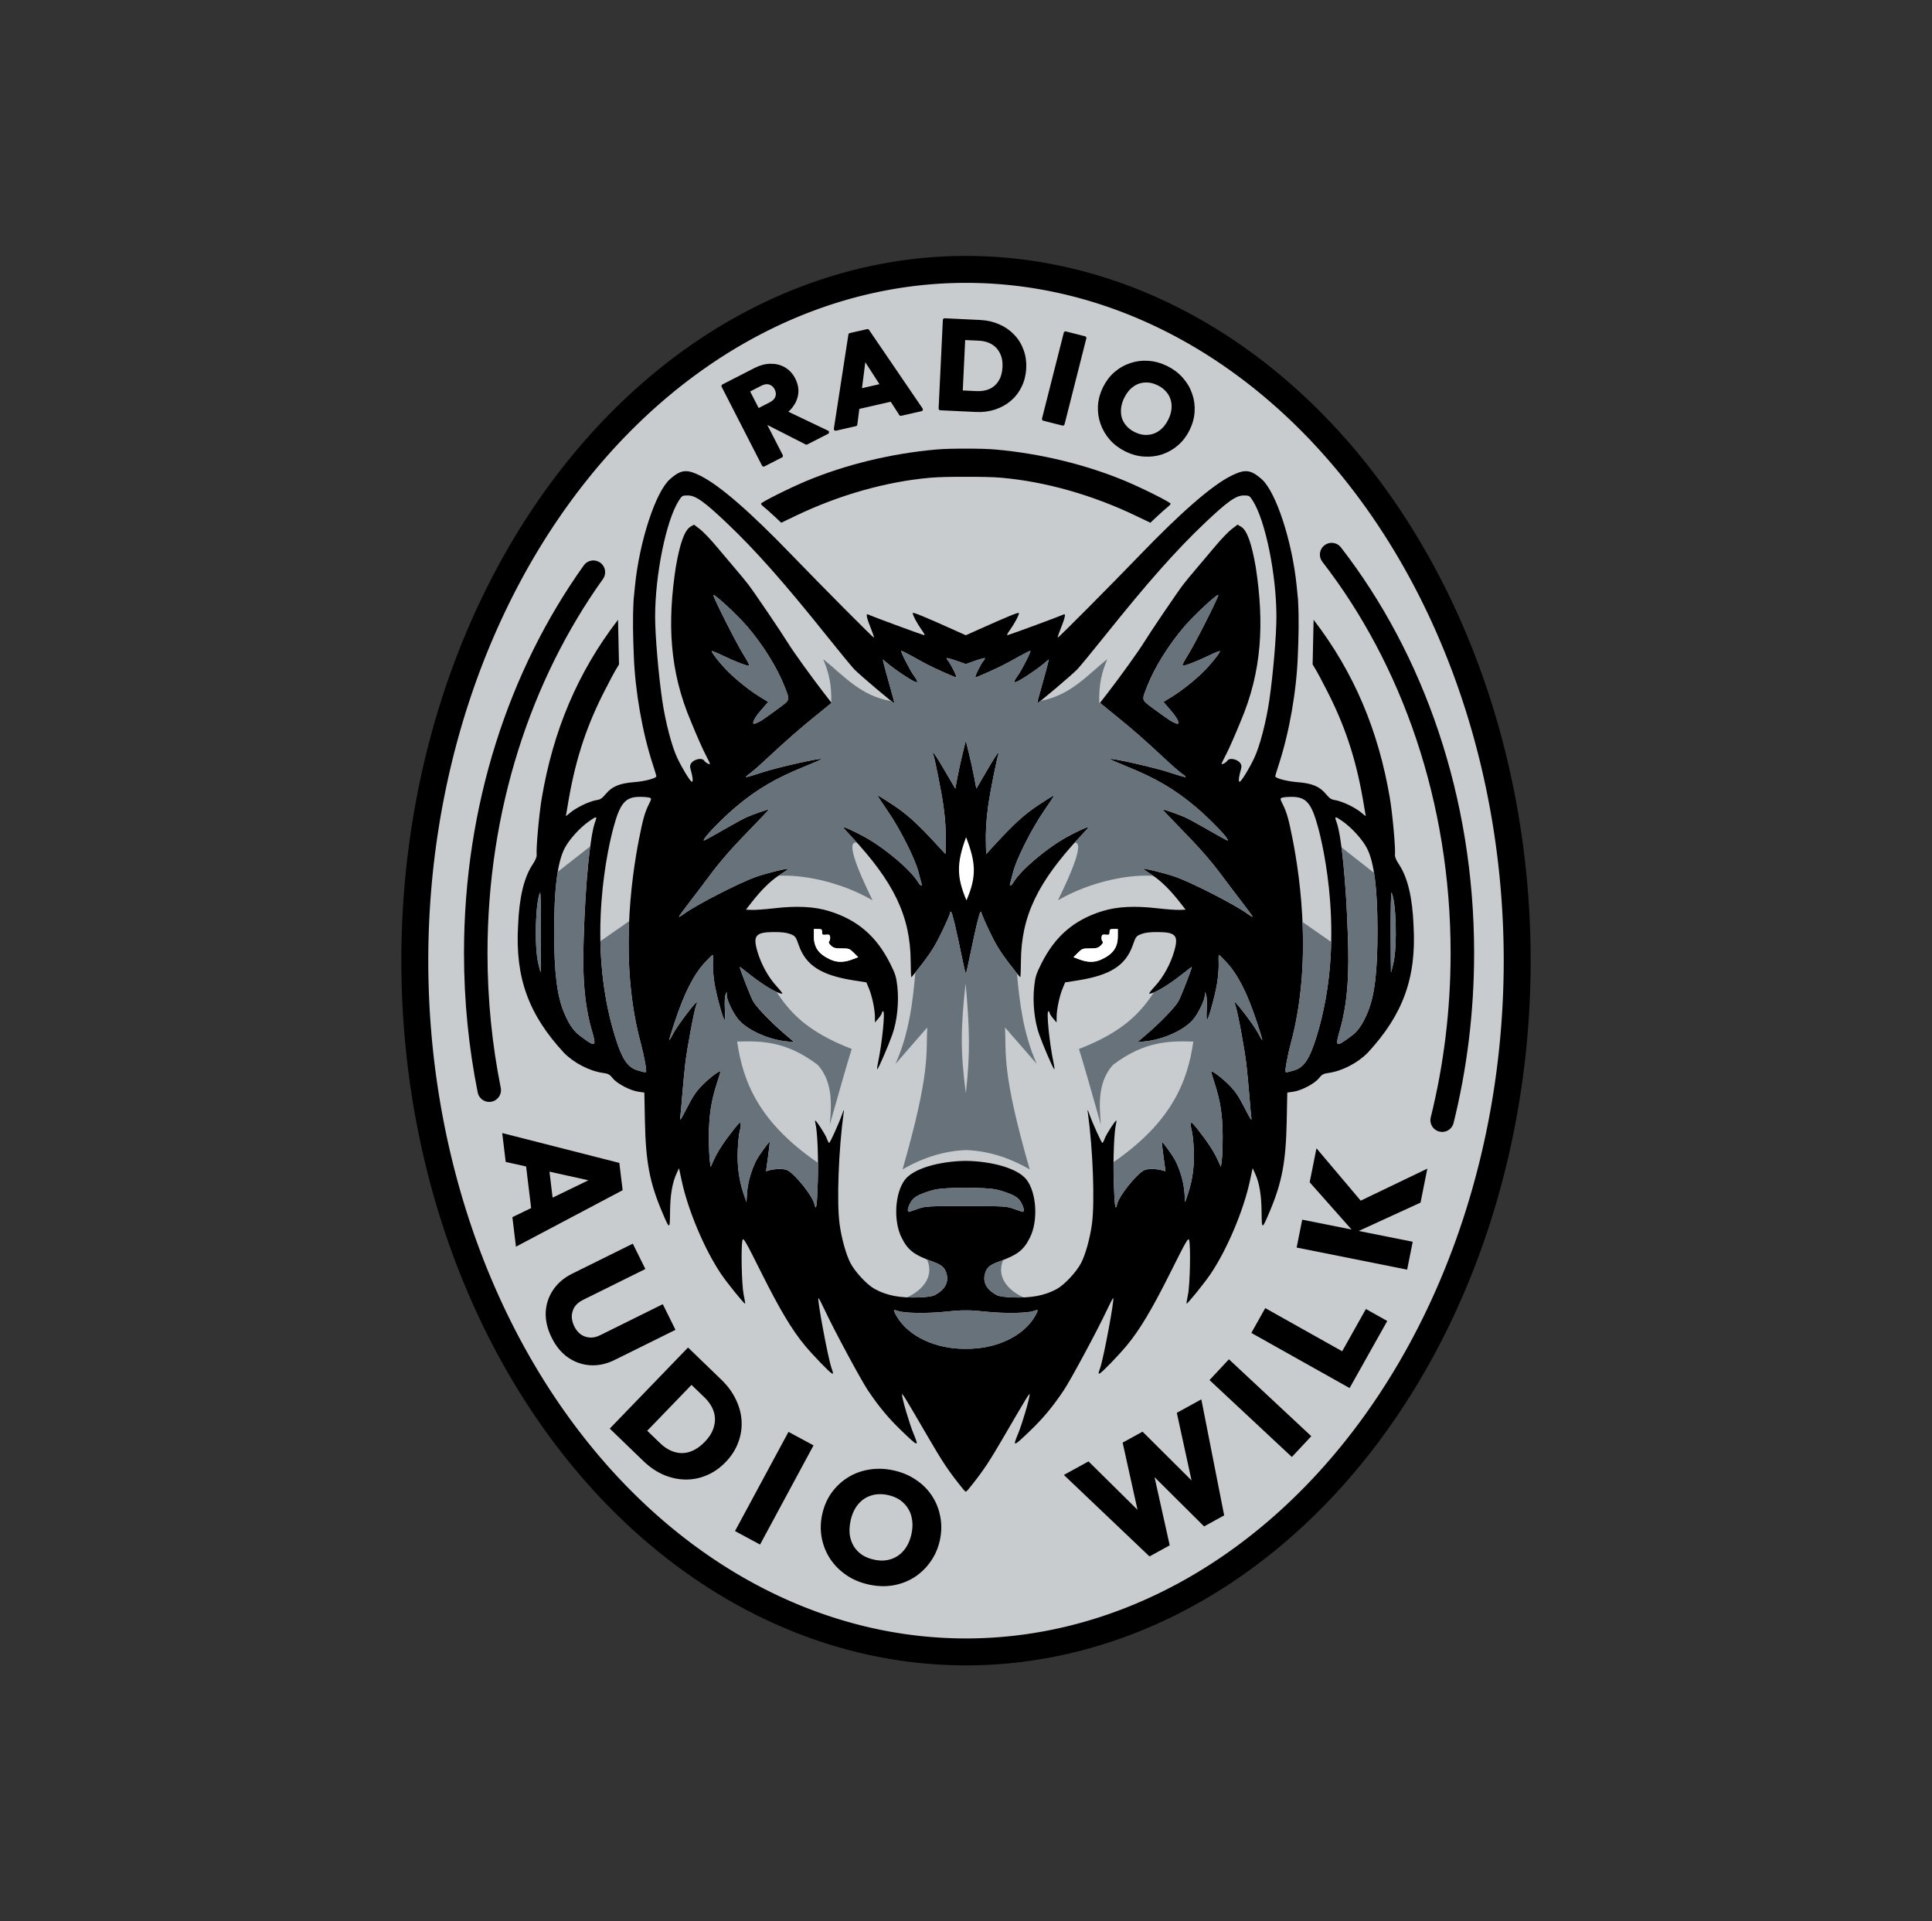 <?xml version="1.0" encoding="UTF-8" standalone="no"?>
<!-- Created with Inkscape (http://www.inkscape.org/) -->

<svg
   width="285.75mm"
   height="284.194mm"
   viewBox="0 0 285.75 284.194"
   version="1.1"
   id="svg1"
   xml:space="preserve"
   inkscape:version="1.4.2 (f4327f4, 2025-05-13)"
   sodipodi:docname="Radio AudioWilk Logotyp.svg"
   inkscape:export-filename="Radio AudioWilk Logotyp - white.png"
   inkscape:export-xdpi="300"
   inkscape:export-ydpi="300"
   xmlns:inkscape="http://www.inkscape.org/namespaces/inkscape"
   xmlns:sodipodi="http://sodipodi.sourceforge.net/DTD/sodipodi-0.dtd"
   xmlns="http://www.w3.org/2000/svg"
   xmlns:svg="http://www.w3.org/2000/svg"><rect x="0" y="0" width="285.75" height="284.194" fill="#333333" stroke="none"/><sodipodi:namedview
     id="namedview1"
     pagecolor="#ffffff"
     bordercolor="#000000"
     borderopacity="0.25"
     inkscape:showpageshadow="2"
     inkscape:pageopacity="0.0"
     inkscape:pagecheckerboard="0"
     inkscape:deskcolor="#d1d1d1"
     inkscape:document-units="mm"
     inkscape:zoom="0.25"
     inkscape:cx="688"
     inkscape:cy="510"
     inkscape:window-width="1280"
     inkscape:window-height="650"
     inkscape:window-x="-6"
     inkscape:window-y="-6"
     inkscape:window-maximized="1"
     inkscape:current-layer="g1-0"
     showguides="true"
     inkscape:export-bgcolor="#ffffffff" /><defs
     id="defs1" /><g
     inkscape:label="Warstwa 1"
     inkscape:groupmode="layer"
     id="layer1"
     transform="translate(-1.354,-1.918)"><g
       id="g1-0"
       transform="translate(44.223,-48.528)"><rect
         style="fill:#67727b;fill-opacity:1;stroke:none;stroke-width:2.079;stroke-linecap:round;stroke-linejoin:round;stroke-dasharray:none"
         id="rect2"
         width="285.75"
         height="284.194"
         x="-430.219"
         y="206.021"
         inkscape:export-filename="Radio AudioWilk Logotyp.png"
         inkscape:export-xdpi="300"
         inkscape:export-ydpi="300" /><path
         id="path1-0"
         style="font-variation-settings:'wght' 200;fill:#c8cccf;fill-opacity:1;stroke:#000000;stroke-width:3.984;stroke-linecap:round;stroke-linejoin:round"
         d="M 181.529,192.543 A 81.523,102.249 0 0 1 100.006,294.792 81.523,102.249 0 0 1 18.483,192.543 81.523,102.249 0 0 1 100.006,90.294 81.523,102.249 0 0 1 181.529,192.543 Z" /><path
         id="path1-8-61"
         style="font-variation-settings:'wght' 200;fill:none;stroke:#000000;stroke-width:3.476;stroke-linecap:round;stroke-linejoin:round"
         d="m 154.086,132.481 c 12.002,15.494 19.334,36.201 19.334,58.948 0,8.584 -1.044,16.878 -2.989,24.71 M 29.49,211.698 c -1.303,-6.503 -1.994,-13.29 -1.994,-20.269 0,-21.496 6.548,-41.17 17.397,-56.344"
         sodipodi:nodetypes="csccsc" /><path
         id="path1-8-6-8-5-3"
         style="font-variation-settings:'wght' 500;fill:none;stroke-width:0.246;stroke-linecap:round;stroke-linejoin:round"
         d="M 99.481,261.758 A 78.655,78.655 0 0 1 21.325,182.608 78.655,78.655 0 0 1 100.475,104.451 78.655,78.655 0 0 1 178.631,183.602 78.655,78.655 0 0 1 99.481,261.758 Z" /><path
         style="fill:#c8cccf;fill-opacity:1;stroke-width:0.079;stroke-linecap:round;stroke-linejoin:round"
         d="m 54.871,161.262 c -0.209,-0.417 -2.086,-15.435 -2.294,-16.27 -0.209,-0.834 0.626,-13.349 0.626,-13.349 l 3.024,-7.613 2.607,-1.877 6.988,4.485 10.846,11.681 8.343,9.699 4.276,-3.024 11.159,1.043 10.116,-0.521 5.423,1.982 10.846,-14.079 10.533,-9.699 4.38,-2.086 2.19,2.92 3.129,11.368 0.626,11.368 -2.503,14.288 -1.669,5.215 4.276,0.104 3.74,1.4 5.015,3.024 4.498,5.015 2.434,4.941 1.313,5.332 -0.469,6.623 -3.233,8.917 -5.11,4.693 -4.172,1.356 -3.807,2.503 -3.494,1.147 -0.991,7.822 -8.448,9.803 -12.306,8.03 -12.515,14.184 -11.055,5.423 c 0,0 -12.724,-8.969 -13.036,-9.491 -0.313,-0.521 -11.159,-14.705 -11.576,-14.705 -0.417,0 -11.889,-5.215 -11.889,-5.215 l -4.902,-8.552 -2.503,-6.675 -2.503,-1.982 -6.883,-3.129 -6.466,-4.797 -4.38,-8.343 0.104,-9.073 1.043,-5.319 3.337,-5.423 3.754,-3.233 3.233,-0.939 3.024,-2.712 4.902,-0.417 2.19,-1.252 z"
         id="path18-4-3-4-3-9" /><path
         id="path2-6-9-7-5-5"
         style="fill:#000000;stroke-width:0.657"
         d="m 99.96,116.812 v 4.1e-4 c -1.674,-0.012 -3.253,0.027 -4.383,0.127 -6.614,0.585 -13.396,2.232 -19.206,4.663 -2.535,1.061 -6.692,3.146 -6.692,3.357 0,0.076 0.215,0.307 0.478,0.514 0.263,0.207 0.937,0.807 1.499,1.334 l 1.022,0.959 2.194,-1.05 c 6.412,-3.07 13.352,-5.031 19.831,-5.604 1.239,-0.11 3.198,-0.15 5.256,-0.134 v 4.1e-4 c 0.006,-5e-5 0.012,5e-5 0.018,0 0.006,5e-5 0.012,-5e-5 0.018,0 v -4.1e-4 c 2.058,-0.016 4.017,0.025 5.256,0.134 6.48,0.573 13.42,2.534 19.831,5.604 l 2.194,1.05 1.021,-0.959 c 0.562,-0.527 1.237,-1.128 1.5,-1.334 0.263,-0.207 0.478,-0.438 0.478,-0.514 0,-0.211 -4.157,-2.297 -6.692,-3.357 -5.809,-2.431 -12.592,-4.077 -19.206,-4.663 -1.13,-0.1 -2.709,-0.139 -4.383,-0.127 v -4.1e-4 c -0.006,-5e-5 -0.012,5e-5 -0.018,0 -0.006,5e-5 -0.012,-5e-5 -0.018,0 z m -41.372,3.329 c -0.78,-0.007 -1.45,0.377 -2.371,1.188 -2.113,1.86 -4.516,9.198 -5.17,15.786 l -0.216,2.173 -0.002,0.003 0.01,0.022 c -0.152,2.707 -0.077,5.406 0.034,8.101 0.188,5.238 1.256,11.346 2.821,16.135 0.284,0.87 0.517,1.642 0.517,1.716 0,0.299 -1.691,0.75 -3.277,0.875 -2.167,0.17 -3.263,0.625 -4.196,1.74 -0.561,0.67 -0.82,0.841 -1.396,0.918 -0.389,0.052 -1.274,0.364 -1.968,0.694 -0.694,0.329 -1.55,0.853 -1.904,1.163 -0.332,0.291 -0.607,0.507 -0.64,0.502 h -4.08e-4 l -4.07e-4,-4.1e-4 h -4.07e-4 l -4.08e-4,-4.1e-4 h -4.07e-4 v -4e-4 -4.1e-4 l -4.08e-4,-4.1e-4 v -4.1e-4 l -4.07e-4,-4.1e-4 c -3.6e-5,-1.3e-4 3.4e-5,-7.8e-4 0,-0.002 v -4.1e-4 c 0,-0.036 0.197,-1.188 0.438,-2.56 1.07,-6.099 2.708,-10.994 5.439,-16.251 0.594,-1.144 1.174,-2.325 1.981,-3.616 l -0.145,-6.604 c -6.021,7.832 -9.601,16.47 -11.279,26.378 -0.397,2.343 -0.852,7.408 -0.754,8.394 0.029,0.296 -0.182,0.801 -0.593,1.416 -1.283,1.921 -1.992,4.894 -2.156,9.038 -0.459,7.825 1.643,13.269 6.77,18.81 1.481,1.521 3.821,2.729 5.801,2.997 0.761,0.103 0.975,0.221 1.431,0.789 0.651,0.81 2.594,1.826 3.811,1.994 l 0.861,0.118 0.087,4.289 c 0.12,5.929 0.697,8.999 2.492,13.257 1.177,2.793 1.197,2.795 1.223,0.114 0.025,-2.487 0.326,-4.29 0.944,-5.644 l 0.379,-0.831 0.405,1.884 c 0.941,4.379 3.382,10.159 5.811,13.759 0.903,1.338 3.464,4.504 3.561,4.402 0.03,-0.031 -0.067,-0.644 -0.216,-1.361 -0.293,-1.41 -0.413,-7.166 -0.168,-8.044 0.12,-0.431 0.424,0.094 2.809,4.867 2.709,5.419 4.529,8.459 6.431,10.74 1.218,1.46 3.544,3.87 3.955,4.097 0.268,0.148 0.264,0.071 -0.044,-0.824 -0.526,-1.53 -2.159,-10.319 -1.916,-10.309 0.055,0.002 0.491,0.84 0.969,1.862 1.359,2.906 5.304,10.24 6.336,11.778 1.613,2.406 3.03,4.113 4.929,5.942 2.574,2.478 2.659,2.5 1.827,0.478 -0.624,-1.516 -1.705,-5.197 -1.706,-5.811 -4.6e-4,-0.269 0.462,0.488 3.82,6.257 2.106,3.618 2.928,4.866 4.598,6.983 0.575,0.729 0.836,1.06 1.004,1.148 v 0.015 c 0.005,-0.002 0.012,-0.004 0.018,-0.007 0.006,0.002 0.012,0.005 0.018,0.007 v -0.015 c 0.168,-0.088 0.429,-0.419 1.004,-1.148 1.67,-2.117 2.492,-3.365 4.598,-6.983 3.358,-5.769 3.821,-6.526 3.82,-6.257 -0.002,0.615 -1.081,4.295 -1.706,5.811 -0.833,2.022 -0.747,2 1.827,-0.478 1.9,-1.829 3.316,-3.536 4.929,-5.942 1.031,-1.538 4.976,-8.872 6.336,-11.778 0.478,-1.022 0.914,-1.86 0.969,-1.862 0.244,-0.009 -1.389,8.779 -1.916,10.309 -0.308,0.895 -0.312,0.972 -0.044,0.824 0.411,-0.227 2.737,-2.637 3.955,-4.097 1.902,-2.281 3.723,-5.321 6.431,-10.74 2.386,-4.773 2.689,-5.298 2.809,-4.867 0.245,0.879 0.125,6.635 -0.168,8.044 -0.149,0.717 -0.247,1.329 -0.217,1.361 0.097,0.102 2.658,-3.064 3.561,-4.402 2.429,-3.6 4.871,-9.379 5.811,-13.759 l 0.405,-1.884 0.379,0.831 c 0.618,1.355 0.919,3.157 0.943,5.644 0.026,2.682 0.046,2.68 1.223,-0.114 1.795,-4.258 2.372,-7.327 2.492,-13.257 l 0.087,-4.289 0.861,-0.118 c 1.217,-0.167 3.16,-1.184 3.81,-1.994 0.457,-0.568 0.671,-0.686 1.432,-0.789 1.98,-0.268 4.32,-1.477 5.801,-2.997 5.127,-5.541 7.229,-10.985 6.77,-18.81 -0.164,-4.144 -0.873,-7.117 -2.155,-9.038 -0.411,-0.615 -0.622,-1.12 -0.593,-1.416 0.098,-0.986 -0.357,-6.05 -0.754,-8.394 -1.678,-9.908 -5.258,-18.546 -11.279,-26.378 l -0.146,6.604 c 0.807,1.291 1.387,2.472 1.982,3.616 2.73,5.257 4.369,10.152 5.439,16.251 0.241,1.372 0.438,2.524 0.438,2.56 v 4.1e-4 c -4e-5,1.8e-4 -3.7e-4,7.9e-4 -4.1e-4,0.002 v 4.1e-4 4.1e-4 l -4.1e-4,4.1e-4 -4e-4,4.1e-4 v 4e-4 h -4.1e-4 v 4.1e-4 h -4.1e-4 l -4e-4,4.1e-4 h -4.1e-4 c -0.029,0.008 -0.306,-0.209 -0.64,-0.502 -0.354,-0.31 -1.21,-0.834 -1.904,-1.163 -0.694,-0.329 -1.579,-0.642 -1.968,-0.694 -0.575,-0.077 -0.835,-0.248 -1.396,-0.918 -0.933,-1.115 -2.029,-1.569 -4.196,-1.74 -1.586,-0.125 -3.277,-0.576 -3.277,-0.875 0,-0.074 0.232,-0.846 0.517,-1.716 1.565,-4.79 2.633,-10.897 2.821,-16.135 0.111,-2.695 0.187,-5.393 0.035,-8.101 l 0.01,-0.022 -0.002,-0.003 -0.216,-2.173 c -0.654,-6.589 -3.057,-13.926 -5.17,-15.786 -0.922,-0.811 -1.592,-1.195 -2.371,-1.188 h -0.002 c -0.607,0.007 -1.28,0.249 -2.191,0.71 -2.84,1.435 -7.334,5.343 -13.505,11.745 -4.333,4.496 -11.959,12.167 -12.095,12.167 -0.002,0 -0.002,-1.8e-4 -0.002,-4.1e-4 l -4.1e-4,-4.1e-4 c -3.9e-4,-1.1e-4 -7.9e-4,-2e-4 -0.002,-4e-4 l -4e-4,-4.1e-4 h -4.1e-4 v -4.1e-4 h -4.1e-4 -4e-4 v -4.1e-4 l -4.1e-4,-4e-4 c -0.037,-0.048 0.172,-0.673 0.479,-1.431 0.562,-1.385 0.731,-2.133 0.455,-2.013 -0.898,0.391 -7.488,2.825 -8.271,3.055 -0.25,0.073 -0.187,-0.095 0.283,-0.756 0.708,-0.995 1.386,-2.29 1.309,-2.502 -0.05,-0.138 -1.843,0.602 -6.174,2.548 l -1.672,0.751 -1.672,-0.751 c -4.331,-1.946 -6.124,-2.686 -6.174,-2.548 -0.077,0.212 0.601,1.507 1.309,2.502 0.47,0.661 0.533,0.829 0.283,0.756 -0.783,-0.229 -7.373,-2.663 -8.271,-3.055 -0.276,-0.12 -0.107,0.628 0.455,2.013 0.307,0.758 0.516,1.383 0.479,1.431 l -4.07e-4,4e-4 v 4.1e-4 h -4.08e-4 -4.07e-4 v 4.1e-4 c -2.62e-4,2e-4 -0.001,5.8e-4 -0.002,7.9e-4 l -4.08e-4,4.1e-4 c -7.1e-4,2.2e-4 -0.002,4e-4 -0.003,4e-4 -0.136,0 -7.761,-7.671 -12.095,-12.167 -6.171,-6.402 -10.665,-10.31 -13.505,-11.745 -0.911,-0.46 -1.585,-0.703 -2.192,-0.709 z m 0.268,3.591 c 1.156,0 2.411,0.886 5.773,4.078 4.246,4.031 8.447,8.774 14.783,16.691 1.836,2.294 3.662,4.514 4.058,4.933 0.751,0.794 5.856,5.113 5.939,5.025 0.026,-0.028 -0.288,-1.224 -0.697,-2.658 -0.41,-1.434 -0.802,-2.877 -0.873,-3.206 l -0.128,-0.599 0.847,0.707 c 0.466,0.389 1.524,1.147 2.351,1.685 2.017,1.312 2.334,1.302 1.358,-0.045 -0.569,-0.786 -1.951,-3.508 -1.839,-3.621 l 4.07e-4,-4.1e-4 c 0.048,-0.032 0.768,0.322 1.608,0.79 2.265,1.263 2.412,1.338 4.484,2.292 1.046,0.481 1.961,0.854 2.034,0.828 0.154,-0.054 -0.796,-1.982 -1.201,-2.438 -0.149,-0.168 -0.23,-0.347 -0.18,-0.397 0.05,-0.05 0.839,0.176 1.752,0.502 l 1.034,0.37 v 0.011 l 0.016,-0.006 0.016,0.006 v -0.011 l 1.034,-0.37 c 0.913,-0.326 1.702,-0.553 1.752,-0.502 0.05,0.05 -0.03,0.229 -0.18,0.397 -0.405,0.456 -1.354,2.384 -1.201,2.438 0.073,0.026 0.989,-0.347 2.035,-0.828 2.072,-0.953 2.219,-1.028 4.484,-2.292 0.84,-0.469 1.56,-0.822 1.608,-0.79 l 4.1e-4,4.1e-4 c 0.113,0.113 -1.269,2.835 -1.839,3.621 -0.976,1.347 -0.659,1.357 1.358,0.045 0.827,-0.538 1.885,-1.297 2.351,-1.685 l 0.847,-0.707 -0.128,0.599 c -0.07,0.329 -0.463,1.772 -0.873,3.206 -0.41,1.434 -0.724,2.63 -0.697,2.658 0.083,0.088 5.188,-4.23 5.939,-5.025 0.396,-0.419 2.222,-2.639 4.058,-4.933 6.336,-7.917 10.537,-12.66 14.783,-16.691 3.362,-3.192 4.617,-4.078 5.773,-4.078 0.798,0 0.851,0.032 1.335,0.795 1.86,2.932 3.486,10.931 3.486,17.147 0,2.744 -0.491,8.524 -1.048,12.337 -0.47,3.22 -1.4,6.787 -2.224,8.54 -0.688,1.462 -1.804,3.311 -2.114,3.503 -0.276,0.171 -0.213,-0.585 0.179,-1.98 0.315,-1.12 -1.606,-1.7 -2.01,-1.154 -0.338,0.458 -0.854,0.596 -0.893,0.558 l -4e-4,-4.1e-4 c -1.4e-4,-1.7e-4 -2.8e-4,-6.3e-4 -4.1e-4,-7.9e-4 -0.031,-0.052 0.254,-0.669 0.64,-1.383 0.39,-0.723 1.362,-2.926 2.161,-4.897 3.211,-7.516 3.507,-14.669 2.255,-22.847 -0.61,-3.555 -1.306,-5.479 -2.168,-5.988 l -0.526,-0.31 -0.874,0.665 c -0.481,0.366 -1.591,1.526 -2.466,2.577 -0.876,1.052 -2.131,2.538 -2.791,3.303 -0.659,0.765 -1.527,1.82 -1.928,2.346 -0.913,1.196 -4.892,7.066 -5.837,8.611 -0.754,1.232 -3.548,5.117 -5.351,7.441 l -1.098,1.414 0.417,0.348 c 0.229,0.192 1.19,0.974 2.135,1.739 2.245,1.817 4.199,3.531 6.8,5.965 1.164,1.089 2.402,2.174 2.751,2.412 0.349,0.237 0.597,0.469 0.552,0.515 -0.046,0.046 -1.127,-0.266 -2.403,-0.692 -2.096,-0.7 -8.586,-2.165 -8.771,-1.98 -0.042,0.042 1.041,0.526 2.405,1.076 4.381,1.765 7.136,3.382 10.302,6.046 1.732,1.457 4.276,4.032 4.621,4.677 0.177,0.332 0.168,0.332 -0.395,0.044 -0.317,-0.163 -1.594,-0.882 -2.836,-1.598 -1.243,-0.716 -2.611,-1.457 -3.042,-1.645 -1.007,-0.442 -3.171,-1.19 -3.241,-1.12 -0.03,0.03 0.969,1.097 2.218,2.372 3.073,3.137 4.915,5.227 6.532,7.416 0.746,1.01 2.084,2.776 2.974,3.924 0.89,1.149 1.588,2.117 1.552,2.153 -0.036,0.036 -0.382,-0.167 -0.768,-0.451 -1.817,-1.337 -8.205,-4.613 -10.674,-5.475 -1.684,-0.588 -5.025,-1.386 -4.724,-1.128 0.074,0.063 0.693,0.48 1.375,0.926 1.267,0.828 2.651,2.198 4.08,4.036 l 0.802,1.032 -0.889,0.037 c -0.489,0.021 -1.959,-0.087 -3.267,-0.239 -3.37,-0.391 -5.975,-0.259 -8.15,0.416 -4.202,1.302 -7.008,3.718 -9.038,7.782 -0.758,1.517 -0.892,1.948 -1.05,3.386 -0.255,2.319 0.032,5.077 0.737,7.073 0.575,1.63 1.995,4.921 2.22,5.147 0.075,0.075 0.033,-0.355 -0.094,-0.956 -0.61,-2.892 -1.084,-7.611 -0.764,-7.611 0.1,0 0.182,0.101 0.182,0.224 0,0.123 0.231,0.495 0.514,0.826 l 0.515,0.602 0.01,-0.869 c 0.013,-1.123 0.424,-3.05 0.89,-4.175 l 0.367,-0.886 1.881,-0.297 c 4.797,-0.758 7.066,-2.208 8.116,-5.186 0.464,-1.316 0.509,-1.375 1.264,-1.667 0.559,-0.216 1.26,-0.3 2.456,-0.293 2.661,0.016 3.087,0.515 2.417,2.829 -0.547,1.891 -1.606,3.824 -2.818,5.147 -0.549,0.6 -0.935,1.095 -0.889,1.137 v 4.1e-4 c 0.002,7.9e-4 0.006,0.002 0.008,0.002 0.738,0 2.906,-1.3 5.125,-3.075 0.645,-0.516 1.173,-0.915 1.173,-0.887 0,0.312 -1.622,4.466 -1.995,5.109 -0.536,0.924 -2.719,3.177 -4.772,4.925 l -1.292,1.1 1.205,-0.125 c 2.724,-0.283 5.813,-1.712 7.104,-3.287 0.751,-0.917 1.658,-2.815 1.673,-3.501 l 0.011,-0.521 0.18,0.434 c 0.105,0.254 0.143,1.146 0.091,2.149 -0.049,0.943 -0.023,1.647 0.058,1.564 0.263,-0.269 1.176,-3.612 1.474,-5.396 0.161,-0.96 0.265,-2.304 0.233,-2.986 -0.032,-0.682 -0.013,-1.241 0.043,-1.24 0.056,2.1e-4 0.546,0.478 1.089,1.061 1.718,1.846 3.094,4.557 4.555,8.974 0.424,1.283 0.769,2.425 0.767,2.537 -6.4e-4,0.006 -0.002,0.012 -0.004,0.014 l -4e-4,4e-4 c -1.9e-4,1.3e-4 -7.9e-4,7.1e-4 -0.002,7.9e-4 -3.4e-4,1.2e-4 -7.9e-4,3.3e-4 -0.002,4e-4 -0.047,0.012 -0.32,-0.441 -0.645,-1.077 -0.514,-1.004 -3.202,-4.559 -3.448,-4.559 -1.9e-4,0 -6e-4,-3e-5 -7.8e-4,0 -2.1e-4,7e-5 -7.9e-4,3.3e-4 -0.002,4.1e-4 l -4e-4,4.1e-4 c -1.8e-4,1.4e-4 -7.9e-4,6.6e-4 -0.002,7.9e-4 -0.02,0.022 0.028,0.212 0.114,0.44 0.317,0.835 1.365,6.428 1.626,8.684 0.144,1.243 0.349,3.393 0.456,4.779 0.107,1.386 0.238,2.833 0.292,3.216 0.08,0.569 -0.101,0.305 -1,-1.456 -0.857,-1.681 -1.347,-2.406 -2.237,-3.32 -1.004,-1.031 -2.558,-2.215 -2.7,-2.059 -0.028,0.031 0.206,0.838 0.519,1.794 0.843,2.572 1.175,4.78 1.176,7.821 4.8e-4,1.434 -0.059,3.034 -0.131,3.555 l -0.132,0.948 -0.481,-1.06 c -0.551,-1.214 -1.547,-2.734 -2.941,-4.487 -0.812,-1.021 -0.977,-1.155 -1.022,-0.835 -0.03,0.21 0.033,0.679 0.14,1.043 0.107,0.364 0.239,1.602 0.295,2.752 0.114,2.353 -0.174,4.534 -0.87,6.596 l -0.409,1.213 -0.104,-1.475 c -0.101,-1.434 -0.628,-3.269 -1.346,-4.688 -0.347,-0.685 -1.905,-2.847 -1.985,-2.754 -0.029,0.033 0.08,1.024 0.241,2.202 l 0.294,2.141 -0.36,-0.107 c -0.938,-0.279 -2.307,-0.3 -2.804,-0.043 -1.17,0.605 -3.727,3.811 -3.988,5.001 -0.259,1.178 -0.39,0.299 -0.503,-3.354 -0.108,-3.523 0.048,-7.372 0.348,-8.569 0.059,-0.234 0.071,-0.425 0.026,-0.425 -0.176,0 -1.488,2.038 -1.707,2.65 -0.128,0.358 -0.286,0.652 -0.352,0.652 -0.132,0 -1.436,-2.884 -1.926,-4.258 -0.144,-0.403 -0.219,-0.597 -0.246,-0.604 h -4.1e-4 c -0.002,-1e-5 -0.002,-1e-5 -0.002,0 h -4e-4 l -4.1e-4,4e-4 h -4.1e-4 -4e-4 l -4.1e-4,4.1e-4 h -4.1e-4 -4.1e-4 l -4.1e-4,4.1e-4 h -4.1e-4 v 4e-4 h -4e-4 v 4.1e-4 h -4.1e-4 c -0.014,0.016 -0.003,0.133 0.026,0.341 0.76,5.462 1.049,13.282 0.612,16.512 -0.289,2.136 -0.971,4.578 -1.619,5.799 -0.717,1.351 -2.461,3.208 -3.589,3.822 -1.79,0.974 -3.745,1.343 -6.566,1.241 -1.131,-0.041 -1.955,-0.16 -2.282,-0.329 v -4.1e-4 c -1.535,-0.794 -2.143,-1.922 -1.746,-3.244 0.246,-0.821 0.718,-1.241 1.854,-1.652 2.961,-1.071 3.833,-1.734 4.783,-3.637 1.226,-2.456 0.986,-6.595 -0.495,-8.537 -1.307,-1.713 -5.175,-2.743 -8.985,-2.796 v -7.9e-4 c -0.006,7e-5 -0.012,3.3e-4 -0.018,4.1e-4 -0.006,-8e-5 -0.012,-3.4e-4 -0.018,-4.1e-4 v 7.9e-4 c -3.81,0.053 -7.678,1.083 -8.985,2.796 -1.482,1.943 -1.722,6.081 -0.496,8.537 0.95,1.902 1.822,2.566 4.784,3.637 1.137,0.411 1.608,0.832 1.854,1.652 0.396,1.322 -0.211,2.45 -1.746,3.244 v 4.1e-4 c -0.327,0.169 -1.151,0.288 -2.282,0.329 -2.821,0.103 -4.776,-0.266 -6.566,-1.241 -1.128,-0.614 -2.871,-2.471 -3.588,-3.822 -0.648,-1.221 -1.33,-3.663 -1.619,-5.799 -0.438,-3.23 -0.148,-11.05 0.612,-16.512 0.029,-0.208 0.04,-0.325 0.026,-0.341 h 6.67e-4 v -4.1e-4 h -4.08e-4 -4.06e-4 v -4e-4 h -4.08e-4 v -4.1e-4 h -4.08e-4 -4.07e-4 l -4.07e-4,-4.1e-4 h -4.08e-4 -4.07e-4 l -4.08e-4,-4e-4 h -4.06e-4 c -1.71e-4,-1e-5 -2.44e-4,-1e-5 -0.001,0 -2.04e-4,3e-5 -10e-4,3.4e-4 -0.001,4e-4 -0.027,0.011 -0.103,0.204 -0.245,0.604 -0.489,1.374 -1.794,4.258 -1.926,4.258 -0.066,0 -0.224,-0.293 -0.352,-0.652 -0.218,-0.612 -1.531,-2.65 -1.707,-2.65 -0.044,0 -0.033,0.191 0.026,0.425 0.3,1.197 0.457,5.047 0.349,8.569 -0.112,3.653 -0.244,4.533 -0.503,3.354 -0.261,-1.19 -2.818,-4.396 -3.989,-5.001 -0.497,-0.257 -1.866,-0.236 -2.804,0.043 l -0.36,0.107 0.294,-2.141 c 0.161,-1.178 0.27,-2.168 0.241,-2.202 -0.08,-0.093 -1.638,2.069 -1.985,2.754 -0.718,1.419 -1.245,3.254 -1.346,4.688 l -0.104,1.475 -0.409,-1.213 c -0.696,-2.062 -0.984,-4.243 -0.87,-6.596 0.056,-1.15 0.188,-2.388 0.295,-2.752 0.107,-0.364 0.17,-0.833 0.14,-1.043 -0.046,-0.32 -0.21,-0.186 -1.022,0.835 -1.393,1.752 -2.39,3.273 -2.941,4.487 l -0.481,1.06 -0.132,-0.948 c -0.073,-0.521 -0.132,-2.121 -0.131,-3.555 0.001,-3.041 0.333,-5.249 1.176,-7.821 0.313,-0.956 0.547,-1.763 0.519,-1.794 -0.142,-0.157 -1.696,1.028 -2.7,2.059 -0.89,0.914 -1.379,1.64 -2.236,3.32 -0.899,1.761 -1.08,2.025 -1,1.456 0.054,-0.382 0.185,-1.829 0.292,-3.216 0.107,-1.386 0.312,-3.537 0.456,-4.779 0.261,-2.256 1.309,-7.849 1.626,-8.684 0.086,-0.228 0.134,-0.417 0.114,-0.44 -1.72e-4,-1.6e-4 -10e-4,-6.8e-4 -0.001,-7.9e-4 h -4.07e-4 v -4.1e-4 c -4.51e-4,-1.6e-4 -0.002,-3.4e-4 -0.002,-4.1e-4 -0.246,0 -2.935,3.554 -3.449,4.559 -0.325,0.636 -0.598,1.089 -0.645,1.077 -3.81e-4,-1.4e-4 -0.001,-2.4e-4 -0.002,-4e-4 l -4.07e-4,-4.1e-4 c -1.91e-4,-1.3e-4 -0.001,-6.6e-4 -0.001,-7.9e-4 -1.62e-4,-1.9e-4 -6.66e-4,-7.9e-4 -7.88e-4,-0.002 -0.002,-0.002 -0.002,-0.007 -0.003,-0.013 -0.003,-0.112 0.342,-1.253 0.767,-2.537 1.461,-4.417 2.837,-7.128 4.555,-8.974 0.543,-0.583 1.033,-1.061 1.089,-1.061 0.056,-2.2e-4 0.075,0.558 0.043,1.24 -0.032,0.682 0.073,2.026 0.233,2.986 0.298,1.784 1.211,5.127 1.474,5.396 0.08,0.082 0.106,-0.622 0.057,-1.564 -0.052,-1.003 -0.014,-1.895 0.091,-2.149 l 0.18,-0.434 0.011,0.521 c 0.015,0.686 0.922,2.584 1.673,3.501 1.29,1.575 4.38,3.004 7.104,3.287 l 1.205,0.125 -1.293,-1.1 c -2.053,-1.748 -4.236,-4.001 -4.772,-4.925 -0.373,-0.643 -1.995,-4.797 -1.995,-5.109 0,-0.028 0.528,0.371 1.173,0.887 2.22,1.774 4.388,3.075 5.125,3.075 0.003,0 0.006,-6.4e-4 0.008,-0.002 v -4.1e-4 c 0.047,-0.042 -0.339,-0.537 -0.889,-1.137 -1.212,-1.323 -2.271,-3.255 -2.818,-5.147 -0.67,-2.315 -0.244,-2.814 2.417,-2.829 1.195,-0.007 1.897,0.077 2.456,0.293 0.755,0.292 0.799,0.351 1.264,1.667 1.051,2.979 3.319,4.429 8.116,5.186 l 1.881,0.297 0.367,0.886 c 0.466,1.124 0.877,3.051 0.89,4.175 l 0.01,0.869 0.515,-0.602 c 0.283,-0.331 0.514,-0.703 0.514,-0.826 0,-0.123 0.082,-0.224 0.182,-0.224 0.32,0 -0.154,4.719 -0.764,7.611 -0.127,0.601 -0.169,1.031 -0.094,0.956 0.225,-0.226 1.645,-3.516 2.22,-5.147 0.705,-1.996 0.992,-4.754 0.737,-7.073 -0.158,-1.438 -0.292,-1.869 -1.05,-3.386 -2.03,-4.063 -4.836,-6.479 -9.038,-7.782 -2.175,-0.674 -4.78,-0.807 -8.15,-0.416 -1.309,0.152 -2.779,0.26 -3.267,0.239 l -0.889,-0.037 0.802,-1.032 c 1.428,-1.839 2.813,-3.208 4.08,-4.036 0.682,-0.446 1.301,-0.862 1.375,-0.926 0.302,-0.258 -3.04,0.54 -4.724,1.128 -2.47,0.862 -8.857,4.138 -10.674,5.475 -0.386,0.284 -0.732,0.487 -0.768,0.451 -0.036,-0.036 0.663,-1.005 1.552,-2.153 0.89,-1.149 2.228,-2.915 2.974,-3.924 1.617,-2.189 3.459,-4.28 6.532,-7.416 1.249,-1.275 2.247,-2.342 2.218,-2.372 -0.07,-0.07 -2.234,0.678 -3.241,1.12 -0.43,0.189 -1.799,0.929 -3.042,1.645 -1.243,0.716 -2.519,1.436 -2.836,1.598 -0.563,0.288 -0.572,0.288 -0.395,-0.044 0.346,-0.646 2.889,-3.22 4.621,-4.677 3.166,-2.664 5.922,-4.281 10.302,-6.046 1.365,-0.55 2.447,-1.034 2.405,-1.076 -0.185,-0.185 -6.675,1.28 -8.771,1.98 -1.276,0.426 -2.358,0.738 -2.403,0.692 -0.046,-0.046 0.203,-0.277 0.552,-0.515 0.349,-0.237 1.587,-1.323 2.751,-2.412 2.601,-2.434 4.555,-4.148 6.8,-5.965 0.945,-0.765 1.905,-1.547 2.135,-1.739 l 0.417,-0.348 -1.098,-1.414 c -1.803,-2.324 -4.597,-6.209 -5.351,-7.441 -0.946,-1.545 -4.924,-7.414 -5.837,-8.611 -0.401,-0.526 -1.269,-1.581 -1.928,-2.346 -0.659,-0.765 -1.915,-2.251 -2.791,-3.303 -0.876,-1.052 -1.986,-2.211 -2.466,-2.577 l -0.874,-0.665 -0.526,0.31 c -0.862,0.509 -1.559,2.433 -2.168,5.988 -1.252,8.178 -0.956,15.331 2.255,22.847 0.799,1.971 1.771,4.174 2.161,4.897 0.385,0.714 0.67,1.332 0.64,1.383 -1.31e-4,1.8e-4 -2.68e-4,6.4e-4 -4.08e-4,7.8e-4 l -4.08e-4,4.1e-4 c -0.039,0.039 -0.555,-0.1 -0.893,-0.558 -0.403,-0.546 -2.325,0.034 -2.01,1.154 0.392,1.395 0.455,2.15 0.179,1.98 -0.31,-0.191 -1.425,-2.04 -2.114,-3.503 -0.825,-1.753 -1.754,-5.32 -2.224,-8.54 -0.557,-3.813 -1.048,-9.593 -1.048,-12.337 0,-6.215 1.626,-14.214 3.486,-17.147 0.484,-0.763 0.538,-0.795 1.335,-0.795 z m 3.799,14.718 c 0.317,-0.02 3.559,2.985 5.011,4.682 2.325,2.718 4.379,6.014 5.459,8.761 0.883,2.246 0.957,2.001 -1.061,3.487 -0.976,0.719 -1.991,1.442 -2.254,1.607 -0.263,0.165 -0.663,0.369 -0.887,0.455 -0.741,0.282 -0.4,-0.589 0.757,-1.929 l 1.072,-1.243 -1.171,-0.712 c -1.446,-0.88 -3.331,-2.365 -4.694,-3.7 -1.106,-1.083 -2.608,-2.965 -2.474,-3.1 l 4.08e-4,-4e-4 h 4.07e-4 v -4.1e-4 h 4.08e-4 l 4.07e-4,-4.1e-4 c 0.055,-0.039 0.785,0.26 1.631,0.669 1.809,0.874 3.629,1.571 3.878,1.483 0.096,-0.034 -0.254,-0.726 -0.776,-1.539 -0.905,-1.407 -4.237,-7.951 -4.512,-8.862 -0.011,-0.038 -0.004,-0.057 0.02,-0.058 z m 74.638,0 c 0.003,-2.1e-4 0.006,-1.6e-4 0.008,0 0.023,0.002 0.031,0.021 0.02,0.058 -0.275,0.911 -3.607,7.454 -4.512,8.862 -0.523,0.813 -0.871,1.505 -0.776,1.539 0.248,0.087 2.068,-0.609 3.878,-1.483 0.846,-0.409 1.576,-0.708 1.631,-0.669 v 4.1e-4 h 4.1e-4 4e-4 l 4.1e-4,4.1e-4 4.1e-4,4.1e-4 c 0.135,0.135 -1.367,2.017 -2.474,3.1 -1.363,1.334 -3.248,2.82 -4.694,3.7 l -1.171,0.712 1.072,1.243 c 1.157,1.34 1.498,2.211 0.757,1.929 -0.224,-0.085 -0.624,-0.29 -0.887,-0.455 -0.263,-0.165 -1.278,-0.888 -2.254,-1.607 -2.018,-1.486 -1.944,-1.241 -1.061,-3.487 1.08,-2.746 3.134,-6.042 5.459,-8.761 1.44,-1.684 4.643,-4.656 5.003,-4.682 z m -37.322,21.521 -0.011,0.055 v 0.044 l -0.447,1.813 c -0.259,1.052 -0.611,2.655 -0.781,3.563 l -0.309,1.651 -0.337,-0.573 c -0.185,-0.315 -0.884,-1.508 -1.553,-2.65 -0.669,-1.142 -1.28,-2.077 -1.357,-2.077 -0.077,-6.5e-4 -0.097,0.069 -0.044,0.155 0.192,0.311 1.298,5.884 1.555,7.839 0.283,2.152 0.369,3.693 0.314,5.707 l -0.035,1.274 -1.336,-1.448 c -2.872,-3.113 -4.323,-4.425 -6.467,-5.848 -1.185,-0.786 -2.185,-1.4 -2.222,-1.363 -0.037,0.037 0.605,1.033 1.426,2.214 1.828,2.629 4.117,7.155 4.607,9.11 0.192,0.765 0.392,1.527 0.444,1.695 0.148,0.472 -0.168,0.358 -0.486,-0.174 -1.06,-1.78 -4.745,-4.924 -7.761,-6.625 -1.489,-0.839 -3.326,-1.674 -3.326,-1.511 0,0.039 0.5,0.605 1.111,1.258 6.426,6.862 8.832,11.911 8.87,18.61 0.007,1.266 0.052,2.3 0.1,2.297 0.048,-0.002 0.819,-0.96 1.713,-2.128 1.248,-1.63 1.904,-2.706 2.824,-4.626 0.659,-1.377 1.199,-2.625 1.199,-2.773 0,-0.163 0.06,-0.204 0.151,-0.104 0.182,0.199 0.683,2.286 1.497,6.231 0.317,1.538 0.526,2.464 0.649,2.857 v 0.106 c 0.005,-0.015 0.012,-0.032 0.018,-0.051 0.006,0.018 0.012,0.036 0.018,0.051 v -0.106 c 0.123,-0.393 0.332,-1.318 0.649,-2.857 0.814,-3.946 1.315,-6.032 1.498,-6.231 0.092,-0.1 0.151,-0.059 0.151,0.104 0,0.148 0.539,1.396 1.199,2.773 0.92,1.921 1.577,2.997 2.824,4.626 0.894,1.168 1.665,2.126 1.713,2.128 0.048,0.002 0.093,-1.031 0.1,-2.297 0.038,-6.698 2.444,-11.748 8.87,-18.61 0.611,-0.652 1.111,-1.218 1.111,-1.258 0,-0.163 -1.837,0.672 -3.326,1.511 -3.017,1.701 -6.701,4.845 -7.761,6.625 -0.317,0.532 -0.634,0.646 -0.486,0.174 0.053,-0.167 0.253,-0.93 0.444,-1.695 0.49,-1.955 2.779,-6.481 4.607,-9.11 0.821,-1.181 1.463,-2.177 1.426,-2.214 -0.037,-0.037 -1.037,0.576 -2.222,1.363 -2.144,1.423 -3.595,2.735 -6.467,5.848 l -1.336,1.448 -0.034,-1.274 c -0.054,-2.014 0.031,-3.555 0.314,-5.707 0.257,-1.955 1.363,-7.528 1.555,-7.839 0.053,-0.086 0.034,-0.156 -0.044,-0.155 -0.077,6.7e-4 -0.688,0.935 -1.357,2.077 -0.669,1.142 -1.368,2.335 -1.553,2.65 l -0.336,0.573 -0.31,-1.651 c -0.17,-0.908 -0.521,-2.511 -0.781,-3.563 l -0.447,-1.813 v -0.044 l -0.011,-0.055 -0.006,0.026 z m -48.194,8.344 c 0.621,-5.7e-4 1.269,0.056 1.438,0.126 0.289,0.118 0.282,0.181 -0.106,0.956 -0.605,1.208 -0.898,2.245 -1.486,5.261 -1.176,6.029 -2.853,18.468 0.259,30.016 0.497,1.844 0.928,4.176 0.796,4.307 -0.111,0.111 -0.099,0.112 -1.139,-0.173 -1.576,-0.433 -2.399,-1.65 -3.465,-5.125 -4.353,-14.188 -0.883,-28.346 -0.194,-30.877 0.979,-3.595 1.755,-4.49 3.897,-4.492 z m 96.401,0 c 2.142,0.002 2.918,0.896 3.897,4.492 0.689,2.53 4.159,16.689 -0.194,30.877 -1.066,3.475 -1.889,4.692 -3.465,5.125 -1.04,0.286 -1.029,0.284 -1.139,0.173 -0.132,-0.132 0.299,-2.464 0.796,-4.307 3.112,-11.548 1.435,-23.987 0.259,-30.016 -0.588,-3.016 -0.881,-4.053 -1.486,-5.261 -0.388,-0.775 -0.395,-0.837 -0.106,-0.956 0.17,-0.07 0.818,-0.126 1.439,-0.126 z m -102.941,3.031 c 0.14,-0.003 0.093,0.203 -0.067,0.624 -0.748,1.969 -1.446,8.924 -1.699,16.94 -0.176,4.94 -0.105,9.779 1.349,14.492 0.469,1.742 0.313,1.879 -1.299,0.7 l -0.608,-0.445 c -0.921,-0.673 -1.617,-1.682 -2.337,-3.385 -1.064,-2.518 -1.486,-5.973 -1.486,-12.144 5.45e-4,-6.315 0.508,-10.248 1.583,-12.264 0.698,-1.31 2.231,-2.991 3.609,-3.957 0.526,-0.369 0.823,-0.557 0.955,-0.56 z m 109.481,0 c 0.132,0.003 0.429,0.191 0.955,0.56 1.377,0.966 2.91,2.647 3.609,3.957 1.075,2.017 1.583,5.95 1.584,12.264 5.3e-4,6.171 -0.423,9.626 -1.486,12.144 -0.719,1.703 -1.416,2.712 -2.337,3.385 l -0.608,0.445 c -1.612,1.179 -1.768,1.042 -1.299,-0.7 1.455,-4.712 1.526,-9.552 1.349,-14.492 -0.253,-8.017 -0.951,-14.972 -1.699,-16.94 -0.16,-0.421 -0.207,-0.627 -0.067,-0.624 z M 37.016,182.478 c 0.077,-0.143 0.134,2.457 0.126,5.779 -0.008,3.322 -0.03,6.04 -0.051,6.04 -0.02,0 -0.185,-0.645 -0.366,-1.434 -0.577,-2.514 -0.392,-9.116 0.291,-10.385 z m 125.925,0 h 4.1e-4 c 0.683,1.269 0.868,7.871 0.29,10.385 -0.181,0.789 -0.346,1.434 -0.366,1.434 -0.02,0 -0.043,-2.718 -0.051,-6.04 -0.008,-3.322 0.049,-5.923 0.126,-5.779 z m -85.439,5.388 h 0.608 c 0.537,0 0.608,0.052 0.608,0.446 0,0.398 0.06,0.44 0.565,0.391 0.477,-0.046 0.574,0.008 0.622,0.346 0.031,0.22 -0.027,0.501 -0.128,0.624 -0.137,0.165 -0.07,0.331 0.261,0.642 0.378,0.355 0.621,0.419 1.584,0.419 1.082,0 1.17,0.032 1.788,0.649 l 0.649,0.648 -0.939,0.351 c -1.176,0.44 -2.188,0.441 -3.154,0.002 -1.746,-0.792 -2.463,-1.79 -2.464,-3.432 z m 44.346,0 h 0.608 l -4.1e-4,1.086 c -0.002,1.642 -0.718,2.639 -2.464,3.432 -0.966,0.439 -1.978,0.438 -3.154,-0.002 l -0.939,-0.351 0.649,-0.648 c 0.617,-0.616 0.705,-0.649 1.787,-0.649 0.964,0 1.207,-0.064 1.584,-0.419 0.331,-0.311 0.398,-0.477 0.261,-0.642 -0.102,-0.123 -0.16,-0.403 -0.128,-0.624 0.048,-0.338 0.145,-0.392 0.622,-0.346 0.505,0.049 0.565,0.007 0.565,-0.391 0,-0.393 0.071,-0.446 0.608,-0.446 z m -21.887,38.264 v 4.1e-4 c 0.006,-2e-5 0.012,2e-5 0.018,0 0.006,2e-5 0.012,-2e-5 0.018,0 v -4.1e-4 c 0.398,-7.3e-4 0.815,0.006 1.254,0.019 2.323,0.069 3.099,0.16 4.084,0.475 1.807,0.577 2.392,0.929 2.826,1.702 0.485,0.863 0.527,1.523 0.086,1.338 -0.167,-0.07 -0.774,-0.282 -1.347,-0.471 -0.942,-0.31 -1.524,-0.343 -5.996,-0.34 -0.322,0 -0.623,7.9e-4 -0.907,0.002 -0.005,10e-6 -0.012,-2e-5 -0.018,0 -0.005,-2e-5 -0.012,10e-6 -0.018,0 -0.284,-6.5e-4 -0.585,-0.002 -0.907,-0.002 -4.473,-0.003 -5.055,0.03 -5.996,0.34 -0.574,0.189 -1.18,0.401 -1.347,0.471 -0.442,0.185 -0.4,-0.475 0.086,-1.338 0.435,-0.773 1.019,-1.125 2.826,-1.702 0.986,-0.315 1.761,-0.405 4.084,-0.475 0.439,-0.013 0.857,-0.019 1.255,-0.019 z m -10.527,18.106 c 0.106,-0.002 0.304,0.045 0.51,0.123 0.913,0.347 4.353,0.395 7.124,0.1 1.319,-0.141 2.167,-0.199 2.893,-0.185 v 7.9e-4 c 0.006,-1.3e-4 0.012,-2.8e-4 0.018,-4e-4 0.006,1.2e-4 0.012,2.7e-4 0.018,4e-4 v -7.9e-4 c 0.726,-0.014 1.574,0.045 2.893,0.185 2.77,0.295 6.211,0.247 7.124,-0.1 0.274,-0.104 0.535,-0.152 0.581,-0.106 0.046,0.046 -0.134,0.457 -0.401,0.912 -1.771,3.022 -5.887,4.854 -10.197,4.788 v -4.1e-4 c -0.006,1.1e-4 -0.012,3.1e-4 -0.018,4.1e-4 -0.006,-10e-5 -0.012,-3e-4 -0.018,-4.1e-4 v 4.1e-4 c -4.31,0.066 -8.426,-1.766 -10.197,-4.788 -0.267,-0.455 -0.447,-0.866 -0.401,-0.912 0.012,-0.012 0.037,-0.017 0.072,-0.018 z" /><path
         id="path21-2-0-3-7-7-6"
         style="fill:#ffffff;fill-opacity:1;stroke-width:0.079;stroke-linecap:round;stroke-linejoin:round"
         d="m 77.504,187.867 5.1e-4,1.086 c 0.001,1.642 0.718,2.639 2.464,3.432 0.966,0.439 1.978,0.438 3.154,-0.002 l 0.938,-0.351 -0.649,-0.648 c -0.617,-0.616 -0.706,-0.649 -1.788,-0.649 -0.964,0 -1.207,-0.064 -1.584,-0.419 -0.331,-0.311 -0.398,-0.477 -0.26,-0.642 0.102,-0.123 0.159,-0.403 0.128,-0.623 -0.048,-0.338 -0.145,-0.392 -0.622,-0.346 -0.505,0.049 -0.565,0.007 -0.565,-0.391 0,-0.393 -0.071,-0.445 -0.608,-0.445 z m 44.346,0 v 5.2e-4 c -0.537,0 -0.608,0.052 -0.608,0.445 0,0.398 -0.061,0.44 -0.565,0.391 -0.477,-0.046 -0.574,0.008 -0.622,0.346 -0.031,0.22 0.027,0.501 0.129,0.624 0.137,0.165 0.07,0.331 -0.261,0.642 -0.378,0.355 -0.621,0.419 -1.584,0.419 -1.082,0 -1.17,0.032 -1.787,0.649 l -0.65,0.648 0.939,0.351 c 1.176,0.44 2.188,0.441 3.154,0.002 1.746,-0.792 2.462,-1.79 2.464,-3.432 l 5.1e-4,-1.086 z" /><path
         id="path16-5-48-5-1-3-8"
         style="fill:#67727b;fill-opacity:1;stroke-width:0.066;stroke-linecap:round;stroke-linejoin:round"
         d="m 62.656,138.448 c -0.024,0.002 -0.032,0.02 -0.02,0.058 0.275,0.911 3.607,7.454 4.512,8.861 0.523,0.813 0.872,1.505 0.776,1.538 -0.248,0.087 -2.068,-0.609 -3.877,-1.483 -0.846,-0.409 -1.576,-0.708 -1.631,-0.669 l -5.2e-4,5.2e-4 v 5.1e-4 h -5.2e-4 l -5.1e-4,5.2e-4 c -0.135,0.135 1.367,2.016 2.474,3.1 1.363,1.334 3.247,2.82 4.694,3.7 l 1.171,0.712 -1.072,1.243 c -1.157,1.34 -1.498,2.211 -0.757,1.93 0.224,-0.085 0.624,-0.29 0.887,-0.455 0.263,-0.165 1.278,-0.888 2.255,-1.607 2.018,-1.486 1.944,-1.241 1.061,-3.487 -1.08,-2.746 -3.134,-6.043 -5.459,-8.761 -1.452,-1.697 -4.694,-4.702 -5.011,-4.682 z m 74.638,0 c -0.36,0.027 -3.562,2.998 -5.003,4.682 -2.325,2.718 -4.379,6.015 -5.459,8.761 -0.883,2.246 -0.958,2.001 1.06,3.487 0.976,0.719 1.991,1.442 2.254,1.607 0.263,0.165 0.663,0.369 0.887,0.455 0.741,0.282 0.4,-0.589 -0.757,-1.93 l -1.072,-1.243 1.17,-0.712 c 1.446,-0.88 3.331,-2.365 4.694,-3.7 1.106,-1.083 2.608,-2.965 2.474,-3.1 l -5.2e-4,-5.2e-4 -5.1e-4,-5.1e-4 h -5.2e-4 -5.2e-4 v -5.2e-4 c -0.055,-0.039 -0.785,0.26 -1.631,0.669 -1.809,0.874 -3.63,1.57 -3.878,1.483 -0.096,-0.034 0.253,-0.726 0.776,-1.538 0.905,-1.407 4.237,-7.951 4.512,-8.861 0.011,-0.037 0.004,-0.056 -0.02,-0.058 -0.002,-1.6e-4 -0.005,-2.1e-4 -0.008,0 z m -46.853,8.27 c -0.005,-1.7e-4 -0.009,3.2e-4 -0.011,0.002 l -5.2e-4,5.1e-4 v 5.2e-4 c -0.113,0.113 1.269,2.835 1.838,3.621 0.976,1.347 0.66,1.357 -1.358,0.045 -0.827,-0.538 -1.885,-1.296 -2.351,-1.685 l -0.847,-0.707 0.129,0.599 c 0.07,0.329 0.462,1.772 0.872,3.206 0.41,1.434 0.724,2.63 0.698,2.658 l -5.1e-4,5.2e-4 -5.2e-4,5.1e-4 h -5.2e-4 -5.1e-4 l -5.2e-4,5.2e-4 c -0.027,0.003 -0.189,-0.112 -0.443,-0.31 -4.534,-0.74 -7.052,-3.767 -10.083,-6.212 0.863,2.062 1.245,3.745 1.197,6.405 v 5.2e-4 l 0.049,0.062 -0.417,0.348 c -0.229,0.192 -1.19,0.974 -2.135,1.738 -2.245,1.817 -4.199,3.531 -6.8,5.965 -1.164,1.089 -2.401,2.174 -2.751,2.412 -0.349,0.237 -0.598,0.469 -0.552,0.515 0.046,0.046 1.127,-0.266 2.403,-0.692 2.096,-0.7 8.586,-2.165 8.771,-1.98 0.042,0.042 -1.04,0.526 -2.405,1.076 -4.381,1.765 -7.136,3.382 -10.303,6.046 -1.732,1.457 -4.276,4.032 -4.621,4.677 -0.177,0.332 -0.168,0.333 0.395,0.044 0.317,-0.163 1.594,-0.882 2.837,-1.598 1.243,-0.716 2.611,-1.457 3.041,-1.645 1.007,-0.442 3.171,-1.19 3.241,-1.12 0.03,0.03 -0.968,1.096 -2.217,2.371 -3.073,3.137 -4.915,5.227 -6.532,7.416 -0.746,1.01 -2.084,2.776 -2.974,3.925 -0.89,1.149 -1.588,2.117 -1.552,2.153 0.036,0.036 0.382,-0.167 0.768,-0.451 1.817,-1.337 8.204,-4.613 10.674,-5.475 1.684,-0.588 5.026,-1.386 4.724,-1.128 -0.074,0.063 -0.693,0.48 -1.375,0.926 -0.034,0.022 -0.068,0.045 -0.102,0.068 3.131,-0.207 8.805,0.662 13.938,3.615 -1.123,-2.287 -2.247,-4.767 -2.734,-6.461 -0.403,-1.403 -0.37,-2.267 0.464,-2.034 -0.308,-0.342 -0.626,-0.688 -0.954,-1.039 -0.611,-0.652 -1.111,-1.219 -1.111,-1.258 0,-0.163 1.838,0.672 3.326,1.511 3.017,1.701 6.701,4.845 7.761,6.625 0.317,0.532 0.634,0.646 0.486,0.174 -0.053,-0.167 -0.253,-0.93 -0.444,-1.695 -0.49,-1.955 -2.78,-6.481 -4.607,-9.11 -0.821,-1.181 -1.463,-2.177 -1.426,-2.214 0.037,-0.037 1.037,0.576 2.223,1.363 2.144,1.423 3.595,2.735 6.467,5.848 l 1.336,1.448 0.034,-1.274 c 0.054,-2.014 -0.031,-3.554 -0.314,-5.707 -0.257,-1.955 -1.363,-7.528 -1.555,-7.839 -0.053,-0.086 -0.034,-0.156 0.043,-0.155 0.077,6.7e-4 0.688,0.935 1.358,2.077 0.669,1.142 1.368,2.334 1.553,2.649 l 0.336,0.573 0.31,-1.651 c 0.17,-0.908 0.521,-2.512 0.78,-3.563 l 0.448,-1.813 v -0.044 l 0.011,-0.055 0.007,0.026 0.006,-0.026 0.011,0.055 v 0.044 l 0.448,1.813 c 0.259,1.052 0.61,2.655 0.78,3.563 l 0.31,1.651 0.336,-0.573 c 0.185,-0.315 0.884,-1.507 1.553,-2.649 0.669,-1.142 1.28,-2.077 1.357,-2.077 0.077,-6.5e-4 0.097,0.069 0.044,0.155 -0.192,0.311 -1.298,5.884 -1.555,7.839 -0.283,2.152 -0.368,3.693 -0.314,5.707 l 0.034,1.274 1.336,-1.448 c 2.872,-3.113 4.322,-4.425 6.467,-5.848 1.185,-0.786 2.186,-1.4 2.223,-1.363 0.037,0.037 -0.605,1.033 -1.426,2.214 -1.828,2.629 -4.117,7.155 -4.607,9.11 -0.192,0.765 -0.392,1.528 -0.444,1.695 -0.148,0.472 0.169,0.358 0.486,-0.174 1.06,-1.78 4.744,-4.924 7.761,-6.625 1.489,-0.839 3.326,-1.674 3.326,-1.511 0,0.039 -0.5,0.605 -1.111,1.258 -0.317,0.338 -0.624,0.673 -0.921,1.003 1.469,-0.088 -0.504,4.518 -2.474,8.531 5.237,-3.013 11.039,-3.857 14.126,-3.601 -0.041,-0.028 -0.081,-0.055 -0.121,-0.081 -0.682,-0.446 -1.301,-0.862 -1.375,-0.926 -0.302,-0.258 3.04,0.54 4.724,1.128 2.47,0.862 8.857,4.139 10.674,5.475 0.386,0.284 0.732,0.487 0.768,0.451 0.036,-0.036 -0.662,-1.005 -1.552,-2.153 -0.89,-1.149 -2.228,-2.915 -2.974,-3.924 -1.617,-2.189 -3.459,-4.279 -6.532,-7.416 -1.249,-1.275 -2.248,-2.342 -2.218,-2.372 0.07,-0.07 2.234,0.678 3.241,1.12 0.43,0.189 1.799,0.929 3.042,1.645 1.243,0.716 2.519,1.436 2.836,1.598 0.563,0.288 0.572,0.288 0.395,-0.044 -0.345,-0.646 -2.889,-3.22 -4.621,-4.677 -3.166,-2.664 -5.921,-4.281 -10.302,-6.046 -1.365,-0.55 -2.447,-1.034 -2.406,-1.075 0.185,-0.185 6.675,1.28 8.771,1.98 1.276,0.426 2.358,0.738 2.403,0.692 0.046,-0.046 -0.203,-0.277 -0.552,-0.515 -0.349,-0.237 -1.587,-1.323 -2.751,-2.412 -2.601,-2.434 -4.555,-4.148 -6.8,-5.965 -0.945,-0.765 -1.906,-1.547 -2.135,-1.739 l -0.402,-0.336 -0.134,-0.017 c -0.055,-2.694 0.325,-4.387 1.195,-6.464 -2.982,2.405 -5.466,5.373 -9.863,6.174 -0.281,0.22 -0.461,0.35 -0.491,0.348 h -5.2e-4 l -5.2e-4,-5.2e-4 h -5.1e-4 -5.2e-4 l -5.2e-4,-5.1e-4 -5.1e-4,-5.2e-4 c -1.1e-4,-1.7e-4 -4.3e-4,-8.2e-4 -5.2e-4,-10e-4 l -5.2e-4,-5.2e-4 c -0.004,-0.018 0.015,-0.115 0.053,-0.273 -0.026,0.004 -0.053,0.008 -0.08,0.011 l 0.276,-0.775 c 2.4e-4,-8.7e-4 8e-4,-0.002 0.001,-0.003 0.12,-0.45 0.276,-1.012 0.449,-1.616 0.41,-1.434 0.802,-2.877 0.872,-3.206 l 0.129,-0.599 -0.847,0.707 c -0.466,0.389 -1.524,1.147 -2.351,1.685 -2.017,1.312 -2.333,1.302 -1.358,-0.045 0.569,-0.786 1.951,-3.508 1.838,-3.621 v -5.2e-4 c -0.053,-0.028 -0.771,0.324 -1.608,0.791 -2.265,1.263 -2.412,1.338 -4.484,2.291 -1.046,0.481 -1.961,0.854 -2.034,0.828 -0.154,-0.054 0.796,-1.983 1.2,-2.438 0.149,-0.168 0.23,-0.346 0.18,-0.397 -0.05,-0.05 -0.839,0.176 -1.752,0.502 l -1.034,0.37 v 0.011 l -0.016,-0.006 -0.016,0.006 v -0.011 l -1.034,-0.37 c -0.913,-0.326 -1.702,-0.553 -1.752,-0.502 -0.05,0.05 0.031,0.229 0.18,0.397 0.405,0.456 1.354,2.384 1.2,2.438 -0.073,0.026 -0.989,-0.347 -2.034,-0.828 -2.072,-0.953 -2.219,-1.028 -4.484,-2.291 -0.801,-0.447 -1.492,-0.789 -1.597,-0.793 z m -46.012,28.919 -4.806,3.77 c -0.358,2.156 -0.531,5.031 -0.531,8.718 -5.3e-4,6.171 0.422,9.626 1.486,12.144 0.719,1.703 1.416,2.712 2.337,3.385 l 0.608,0.445 c 1.612,1.179 1.768,1.042 1.299,-0.7 -1.455,-4.712 -1.526,-9.552 -1.349,-14.492 0.166,-5.244 0.521,-10.034 0.957,-13.271 z m 111.119,0.15 c 0.427,3.234 0.774,7.957 0.937,13.12 0.176,4.94 0.105,9.779 -1.349,14.492 -0.469,1.742 -0.313,1.879 1.299,0.7 l 0.608,-0.445 c 0.921,-0.673 1.617,-1.682 2.337,-3.385 1.064,-2.518 1.487,-5.973 1.486,-12.144 -3.1e-4,-3.6 -0.166,-6.426 -0.507,-8.564 z m -118.532,6.689 c -0.683,1.269 -0.868,7.871 -0.291,10.385 0.181,0.789 0.346,1.434 0.366,1.434 0.02,0 0.042,-2.718 0.05,-6.04 0.008,-3.322 -0.048,-5.923 -0.126,-5.779 z m 125.925,0 c -0.077,-0.143 -0.134,2.458 -0.126,5.779 0.008,3.322 0.03,6.04 0.051,6.04 0.02,0 0.185,-0.645 0.366,-1.434 0.577,-2.514 0.393,-9.116 -0.29,-10.385 z m -65.215,2.823 c -0.04,0.002 -0.063,0.056 -0.063,0.158 0,0.148 -0.539,1.396 -1.198,2.772 -0.92,1.921 -1.576,2.997 -2.824,4.627 -0.424,0.554 -0.821,1.061 -1.126,1.441 -0.384,4.463 -0.948,9.047 -2.937,13.519 l 4.693,-5.388 c -0.197,3.885 0.511,6.537 -3.65,20.994 3.187,-1.846 6.318,-2.743 9.403,-2.86 3.085,0.116 6.216,1.014 9.403,2.86 -4.161,-14.457 -3.453,-17.109 -3.65,-20.994 l 4.693,5.388 c -1.971,-4.431 -2.543,-8.97 -2.926,-13.395 -0.315,-0.39 -0.753,-0.948 -1.226,-1.566 -1.248,-1.63 -1.905,-2.706 -2.824,-4.627 -0.659,-1.377 -1.199,-2.624 -1.199,-2.772 0,-0.163 -0.059,-0.204 -0.15,-0.104 -0.182,0.199 -0.684,2.285 -1.498,6.231 -0.317,1.538 -0.526,2.464 -0.649,2.857 v 0.106 c -0.006,-0.015 -0.012,-0.033 -0.018,-0.051 -0.006,0.018 -0.013,0.036 -0.018,0.051 v -0.106 c -0.123,-0.393 -0.332,-1.318 -0.649,-2.857 -0.814,-3.946 -1.315,-6.032 -1.497,-6.231 -0.034,-0.038 -0.064,-0.055 -0.088,-0.054 z m -47.546,1.407 -4.249,2.96 c 0.087,4.364 0.663,9.188 2.144,14.016 1.066,3.475 1.89,4.691 3.465,5.124 1.04,0.286 1.028,0.284 1.139,0.173 0.132,-0.132 -0.299,-2.464 -0.796,-4.307 -1.644,-6.099 -1.952,-12.446 -1.703,-17.966 z m 99.602,0.122 c 0.239,5.491 -0.077,11.79 -1.708,17.843 -0.497,1.844 -0.928,4.175 -0.796,4.307 0.111,0.111 0.1,0.112 1.139,-0.173 1.576,-0.433 2.399,-1.65 3.465,-5.124 1.468,-4.784 2.046,-9.565 2.141,-13.898 z m -87.246,4.859 c -0.056,2.1e-4 -0.546,0.478 -1.089,1.061 -1.718,1.846 -3.094,4.557 -4.555,8.974 -0.424,1.283 -0.769,2.425 -0.766,2.537 0.001,0.006 0.002,0.011 0.003,0.013 l 5.2e-4,5.2e-4 v 5.2e-4 5.1e-4 h 5.1e-4 v 5.2e-4 h 5.2e-4 l 5.2e-4,5.2e-4 5.1e-4,5.1e-4 c 5e-4,8e-5 7.1e-4,-6e-5 10e-4,0 h 5.1e-4 v 5.2e-4 c 0.047,0.012 0.32,-0.441 0.645,-1.077 0.514,-1.004 3.203,-4.559 3.449,-4.559 2.2e-4,4e-5 0.001,4.8e-4 0.002,5.2e-4 h 5.2e-4 v 5.1e-4 h 5.1e-4 v 5.2e-4 h 5.2e-4 c 0.02,0.022 -0.027,0.212 -0.114,0.44 -0.317,0.835 -1.365,6.428 -1.626,8.684 -0.144,1.243 -0.349,3.393 -0.456,4.78 -0.107,1.386 -0.238,2.833 -0.291,3.216 -0.08,0.569 0.101,0.305 0.999,-1.456 0.857,-1.681 1.347,-2.406 2.237,-3.32 1.004,-1.031 2.558,-2.216 2.7,-2.059 0.028,0.031 -0.205,0.838 -0.519,1.794 -0.843,2.572 -1.175,4.78 -1.176,7.821 -4.8e-4,1.434 0.058,3.034 0.131,3.555 l 0.132,0.948 0.481,-1.059 c 0.551,-1.214 1.548,-2.734 2.941,-4.487 0.812,-1.021 0.976,-1.155 1.022,-0.835 0.03,0.21 -0.033,0.679 -0.14,1.042 -0.107,0.364 -0.239,1.602 -0.295,2.752 -0.114,2.353 0.174,4.534 0.87,6.596 l 0.409,1.213 0.104,-1.475 c 0.101,-1.434 0.628,-3.269 1.347,-4.688 0.347,-0.685 1.905,-2.847 1.985,-2.754 0.029,0.033 -0.08,1.024 -0.241,2.201 l -0.294,2.141 0.36,-0.107 c 0.938,-0.279 2.307,-0.3 2.804,-0.043 1.17,0.605 3.728,3.811 3.989,5.001 0.259,1.178 0.391,0.299 0.503,-3.354 0.028,-0.905 0.038,-1.831 0.033,-2.729 -8.735,-5.982 -11.111,-11.964 -11.966,-17.946 3.598,-0.112 7.277,-0.073 11.928,3.453 2.151,2.43 2.084,5.599 1.77,8.85 1.229,-4.324 2.549,-9.015 3.245,-11.209 -6.682,-2.578 -9.178,-5.491 -11.125,-8.448 -1.029,-0.466 -2.627,-1.512 -4.252,-2.811 -0.645,-0.516 -1.174,-0.915 -1.174,-0.887 0,0.312 1.622,4.467 1.995,5.11 0.536,0.924 2.719,3.177 4.772,4.925 l 1.292,1.1 -1.205,-0.126 c -2.724,-0.283 -5.814,-1.712 -7.104,-3.287 -0.751,-0.917 -1.659,-2.815 -1.673,-3.501 l -0.011,-0.522 -0.18,0.435 c -0.105,0.254 -0.143,1.146 -0.091,2.149 0.049,0.943 0.023,1.647 -0.057,1.565 -0.263,-0.269 -1.176,-3.612 -1.474,-5.397 -0.161,-0.96 -0.265,-2.303 -0.233,-2.986 0.032,-0.682 0.013,-1.241 -0.043,-1.241 z m 74.883,5.1e-4 c -0.056,-2.2e-4 -0.076,0.558 -0.043,1.241 0.032,0.682 -0.073,2.026 -0.233,2.986 -0.298,1.784 -1.211,5.127 -1.474,5.397 -0.08,0.082 -0.106,-0.622 -0.057,-1.564 0.052,-1.003 0.014,-1.895 -0.091,-2.149 l -0.18,-0.434 -0.011,0.521 c -0.015,0.686 -0.922,2.584 -1.673,3.501 -1.29,1.575 -4.379,3.004 -7.103,3.287 l -1.206,0.126 1.292,-1.1 c 2.053,-1.748 4.236,-4.001 4.772,-4.925 0.373,-0.643 1.995,-4.798 1.995,-5.11 0,-0.028 -0.528,0.372 -1.174,0.887 -1.732,1.385 -3.433,2.48 -4.447,2.895 -1.94,2.928 -4.452,5.81 -11.07,8.363 0.696,2.194 2.016,6.885 3.245,11.209 -0.314,-3.251 -0.381,-6.42 1.77,-8.85 4.638,-3.516 8.31,-3.564 11.898,-3.454 -0.85,5.944 -3.201,11.888 -11.799,17.832 -0.007,0.933 0.004,1.9 0.033,2.844 0.112,3.653 0.244,4.532 0.502,3.354 0.261,-1.19 2.818,-4.395 3.988,-5.001 0.497,-0.257 1.866,-0.236 2.804,0.043 l 0.36,0.107 -0.294,-2.141 c -0.161,-1.178 -0.27,-2.168 -0.241,-2.201 0.08,-0.093 1.638,2.069 1.985,2.754 0.718,1.419 1.246,3.254 1.347,4.688 l 0.104,1.475 0.409,-1.213 c 0.696,-2.062 0.984,-4.243 0.87,-6.596 -0.056,-1.15 -0.188,-2.388 -0.295,-2.752 -0.107,-0.364 -0.17,-0.833 -0.14,-1.042 0.045,-0.32 0.211,-0.186 1.022,0.835 1.393,1.752 2.39,3.273 2.941,4.487 l 0.481,1.059 0.132,-0.948 c 0.073,-0.521 0.132,-2.121 0.131,-3.555 -0.002,-3.041 -0.333,-5.249 -1.176,-7.821 -0.313,-0.956 -0.547,-1.763 -0.519,-1.794 0.142,-0.157 1.696,1.028 2.7,2.059 0.89,0.914 1.379,1.64 2.237,3.32 0.899,1.761 1.08,2.025 1,1.456 -0.054,-0.382 -0.186,-1.83 -0.292,-3.216 -0.107,-1.386 -0.312,-3.537 -0.456,-4.78 -0.261,-2.256 -1.308,-7.849 -1.626,-8.684 -0.086,-0.228 -0.135,-0.417 -0.115,-0.44 h 5.2e-4 5.1e-4 5.2e-4 l 5.2e-4,-5.2e-4 5.1e-4,-5.1e-4 c 3.1e-4,-2e-5 8.1e-4,3e-5 0.001,0 h 5.1e-4 v -5.2e-4 h 5.2e-4 5.2e-4 c 0.246,0 2.935,3.555 3.448,4.559 0.325,0.636 0.599,1.089 0.645,1.077 l 5.2e-4,-5.2e-4 h 5.2e-4 5.1e-4 5.2e-4 l 5.2e-4,-5.1e-4 h 5.1e-4 5.2e-4 v -5.2e-4 l 5.2e-4,-5.2e-4 5.1e-4,-5.1e-4 c 0.002,-0.003 0.003,-0.008 0.004,-0.013 0.002,-0.112 -0.342,-1.253 -0.767,-2.537 -1.461,-4.417 -2.836,-7.128 -4.555,-8.975 -0.543,-0.583 -1.033,-1.061 -1.089,-1.061 z m -37.459,34.441 c -0.398,-7e-4 -0.815,0.006 -1.255,0.019 -2.323,0.069 -3.099,0.16 -4.085,0.474 -1.807,0.577 -2.391,0.929 -2.826,1.702 -0.485,0.863 -0.528,1.523 -0.086,1.338 0.167,-0.07 0.774,-0.282 1.347,-0.471 0.942,-0.31 1.524,-0.343 5.997,-0.34 0.322,0 0.623,0.001 0.907,0.002 0.006,1e-5 0.013,-2e-5 0.018,0 0.006,-2e-5 0.012,1e-5 0.018,0 0.284,-0.001 0.585,-0.002 0.907,-0.002 4.473,-0.003 5.054,0.03 5.996,0.34 0.574,0.189 1.18,0.401 1.347,0.471 0.442,0.185 0.4,-0.475 -0.085,-1.338 -0.435,-0.773 -1.02,-1.125 -2.826,-1.702 -0.986,-0.315 -1.761,-0.405 -4.085,-0.474 -0.439,-0.013 -0.857,-0.02 -1.254,-0.019 v 5.2e-4 c -0.006,-2e-5 -0.012,2e-5 -0.018,0 -0.006,2e-5 -0.012,-2e-5 -0.018,0 z m -5.722,10.61 c 1.029,2.302 -0.323,4.376 -2.941,5.609 0.557,0.026 1.15,0.027 1.788,0.004 1.131,-0.041 1.955,-0.16 2.282,-0.329 v -5.1e-4 c 1.535,-0.794 2.142,-1.922 1.746,-3.244 -0.246,-0.821 -0.717,-1.241 -1.854,-1.652 -0.372,-0.135 -0.711,-0.263 -1.021,-0.388 z m 11.264,0.083 c -0.252,0.099 -0.523,0.2 -0.813,0.305 -1.137,0.411 -1.608,0.831 -1.854,1.652 -0.396,1.322 0.212,2.451 1.746,3.244 v 5.1e-4 c 0.327,0.169 1.151,0.288 2.282,0.329 0.578,0.021 1.119,0.022 1.63,0.003 -2.595,-1.218 -3.953,-3.26 -2.991,-5.534 z m -16.069,7.414 c -0.035,4e-4 -0.061,0.006 -0.072,0.018 -0.046,0.046 0.135,0.456 0.402,0.912 1.771,3.022 5.888,4.854 10.197,4.788 v -5.1e-4 c 0.006,1.1e-4 0.012,4.1e-4 0.018,5.1e-4 0.006,-1e-4 0.012,-4e-4 0.018,-5.1e-4 v 5.1e-4 c 4.309,0.066 8.426,-1.766 10.197,-4.788 0.267,-0.455 0.448,-0.865 0.402,-0.912 -0.046,-0.046 -0.308,0.002 -0.581,0.105 -0.913,0.347 -4.353,0.395 -7.124,0.1 -1.319,-0.141 -2.167,-0.199 -2.893,-0.186 v 0.001 c -0.006,-1.3e-4 -0.012,-3.9e-4 -0.018,-5.1e-4 -0.006,1.2e-4 -0.012,3.8e-4 -0.018,5.1e-4 v -0.001 c -0.726,-0.014 -1.574,0.045 -2.893,0.186 -2.77,0.295 -6.211,0.247 -7.124,-0.1 -0.205,-0.078 -0.404,-0.125 -0.51,-0.123 z" /><path
         style="fill:#ffffff;fill-opacity:1;stroke-width:0.052;stroke-linecap:round;stroke-linejoin:round"
         d="m 100.017,174.283 c -1.4,3.817 -1.423,5.85 0.057,9.346 1.542,-3.571 1.384,-5.597 -0.057,-9.346 z"
         id="path20-5-1-8-6-0-9"
         sodipodi:nodetypes="ccc" /><path
         style="font-weight:bold;font-size:9.878px;line-height:1;font-family:Outfit;-inkscape-font-specification:'Outfit, Bold';text-align:center;letter-spacing:0.744px;text-anchor:middle;stroke:#000000;stroke-width:0.528;stroke-linecap:round;stroke-linejoin:round"
         d="m 69.593,113.384 -0.981,-1.915 2.46,-1.26 q 0.776,-0.397 0.986,-1.005 0.226,-0.616 -0.12,-1.293 -0.321,-0.627 -0.946,-0.829 -0.624,-0.201 -1.4,0.196 l -2.477,1.269 -1.032,-2.014 2.774,-1.421 q 1.156,-0.592 2.259,-0.594 1.095,-0.019 1.988,0.503 0.893,0.522 1.409,1.529 0.524,1.024 0.426,2.053 -0.106,1.013 -0.778,1.899 -0.672,0.886 -1.877,1.503 z m 0.48,5.819 -5.971,-11.657 2.592,-1.328 5.971,11.657 z m 6.34,-3.247 -6.203,-3.159 2.048,-1.862 7.227,3.448 z m 4.309,-2.061 2.15,-13.924 2.568,-0.586 7.923,11.625 -3.002,0.685 -6.253,-9.723 1.031,-0.235 -1.47,11.486 z m 2.347,-2.971 -0.528,-2.315 6.963,-1.589 0.528,2.315 z m 15.115,0.04 0.122,-2.557 3.243,0.155 q 1.186,0.057 2.097,-0.364 0.912,-0.439 1.438,-1.324 0.525,-0.885 0.585,-2.126 0.059,-1.241 -0.398,-2.155 -0.439,-0.912 -1.306,-1.437 -0.848,-0.523 -2.034,-0.58 l -3.335,-0.159 0.121,-2.539 3.372,0.161 q 1.482,0.071 2.701,0.612 1.238,0.523 2.122,1.457 0.903,0.916 1.346,2.144 0.462,1.211 0.393,2.656 -0.068,1.427 -0.645,2.606 -0.558,1.181 -1.526,2.007 -0.968,0.827 -2.251,1.248 -1.265,0.422 -2.728,0.352 z m -1.964,-0.094 0.626,-13.082 2.909,0.139 -0.626,13.082 z m 15.284,1.552 3.218,-12.695 2.823,0.716 -3.218,12.695 z m 12.205,4.573 q -1.331,-0.655 -2.234,-1.679 -0.886,-1.015 -1.325,-2.265 -0.439,-1.25 -0.364,-2.578 0.083,-1.345 0.714,-2.626 0.639,-1.298 1.646,-2.167 1.007,-0.869 2.24,-1.275 1.242,-0.423 2.578,-0.323 1.361,0.091 2.693,0.747 1.315,0.647 2.201,1.662 0.911,1.006 1.333,2.248 0.447,1.233 0.364,2.578 -0.075,1.328 -0.714,2.626 -0.631,1.282 -1.646,2.167 -1.007,0.869 -2.249,1.292 -1.234,0.406 -2.595,0.315 -1.345,-0.083 -2.643,-0.722 z m 1.138,-2.396 q 1.049,0.516 2.06,0.435 1.028,-0.073 1.871,-0.692 0.851,-0.636 1.391,-1.734 0.41,-0.832 0.488,-1.621 0.086,-0.805 -0.142,-1.517 -0.22,-0.729 -0.746,-1.298 -0.501,-0.578 -1.284,-0.963 -1.049,-0.516 -2.077,-0.443 -1.003,0.064 -1.846,0.683 -0.834,0.603 -1.383,1.718 -0.41,0.832 -0.496,1.637 -0.086,0.805 0.117,1.526 0.228,0.712 0.746,1.298 0.518,0.586 1.3,0.971 z"
         id="text24-8-9-1-2-8"
         aria-label="RADIO" /><path
         style="font-weight:800;font-size:10.168px;line-height:1;font-family:Outfit;-inkscape-font-specification:'Outfit, Ultra-Bold';text-align:center;letter-spacing:2.646px;text-anchor:middle;stroke-width:0.65;stroke-linecap:round;stroke-linejoin:round"
         d="m 31.41,218.045 17.323,4.416 0.488,4.038 -15.779,8.35 -0.528,-4.364 13.331,-6.467 0.184,1.517 -14.502,-3.218 z m 3.365,3.547 3.314,-0.401 1.104,9.125 -3.314,0.401 z m 3.946,26.71 q -0.939,-1.896 -0.88,-3.736 0.091,-1.829 1.106,-3.329 1.015,-1.5 2.805,-2.387 l 8.974,-4.445 1.857,3.75 -9.248,4.581 q -0.8,0.397 -1.223,1.026 -0.391,0.64 -0.415,1.386 0.008,0.757 0.373,1.494 0.376,0.758 0.952,1.181 0.598,0.412 1.333,0.468 0.736,0.055 1.536,-0.341 l 9.269,-4.591 1.878,3.792 -8.995,4.456 q -1.791,0.887 -3.598,0.786 -1.787,-0.112 -3.297,-1.148 -1.479,-1.025 -2.428,-2.942 z m 10.642,15.433 2.514,-2.605 2.875,2.776 q 1.015,0.98 2.135,1.309 1.137,0.346 2.277,-0.024 1.157,-0.386 2.218,-1.486 1.045,-1.082 1.341,-2.235 0.329,-1.153 -0.04,-2.26 -0.369,-1.107 -1.383,-2.087 l -3.011,-2.906 2.514,-2.605 3.027,2.923 q 1.387,1.339 2.129,2.905 0.759,1.549 0.854,3.177 0.095,1.628 -0.493,3.184 -0.571,1.573 -1.861,2.909 -1.306,1.353 -2.858,1.979 -1.535,0.642 -3.165,0.604 -1.63,-0.038 -3.221,-0.725 -1.558,-0.687 -2.928,-2.01 z m -2.046,-1.976 11.576,-11.991 3.027,2.923 -11.576,11.991 z m 18.524,15.157 7.909,-14.671 3.704,1.997 -7.909,14.671 z m 19.838,7.924 q -1.885,-0.402 -3.335,-1.383 -1.449,-0.982 -2.4,-2.386 -0.928,-1.399 -1.266,-3.082 -0.334,-1.706 0.048,-3.499 0.382,-1.793 1.349,-3.174 0.995,-1.398 2.412,-2.298 1.417,-0.9 3.136,-1.183 1.724,-0.306 3.609,0.096 1.885,0.402 3.335,1.383 1.454,0.959 2.382,2.358 0.928,1.399 1.243,3.077 0.339,1.683 -0.043,3.476 -0.382,1.793 -1.377,3.192 -0.972,1.403 -2.394,2.326 -1.417,0.9 -3.141,1.206 -1.696,0.288 -3.558,-0.109 z m 0.738,-3.689 q 1.38,0.294 2.519,-0.088 1.139,-0.382 1.921,-1.345 0.782,-0.963 1.091,-2.412 0.225,-1.058 0.089,-2 -0.113,-0.937 -0.578,-1.686 -0.461,-0.771 -1.215,-1.292 -0.754,-0.521 -1.789,-0.742 -1.38,-0.294 -2.519,0.088 -1.134,0.359 -1.916,1.322 -0.782,0.963 -1.086,2.389 -0.235,1.104 -0.127,2.064 0.136,0.942 0.596,1.713 0.466,0.748 1.22,1.269 0.759,0.498 1.794,0.719 z m 40.73,-0.48 -12.667,-12.055 3.646,-2.005 9.523,9.411 -1.586,0.872 -2.89,-13.059 2.946,-1.62 9.481,9.434 -1.565,0.861 -2.849,-13.082 3.625,-1.994 3.377,17.165 -2.966,1.631 -9.47,-9.413 1.483,-0.816 2.899,13.027 z m 21.055,-14.711 -12.181,-11.377 2.872,-3.075 12.181,11.377 z m 8.539,-10.196 -14.535,-8.156 2.059,-3.67 14.535,8.156 z m 1.634,-2.911 -3.157,-1.772 3.934,-7.011 3.157,1.772 z m 8.858,-24.518 -9.764,4.475 -6.632,-7.486 1.004,-5.026 7.134,8.449 -1.452,-0.29 10.713,-5.148 z m -1.98,9.913 -16.345,-3.265 0.824,-4.126 16.345,3.265 z"
         id="text24-8-8-0-1-0"
         aria-label="AUDIO  WILK" /><path
         style="fill:#c8cccf;fill-opacity:1;stroke-width:0.05;stroke-linecap:round;stroke-linejoin:round"
         d="m 99.951,195.909 c -0.753,6.642 -0.765,10.181 0.031,16.265 0.67,-6.043 0.562,-9.546 -0.031,-16.265 z"
         id="path20-3-8-2-7-3"
         sodipodi:nodetypes="ccc" /></g></g></svg>

